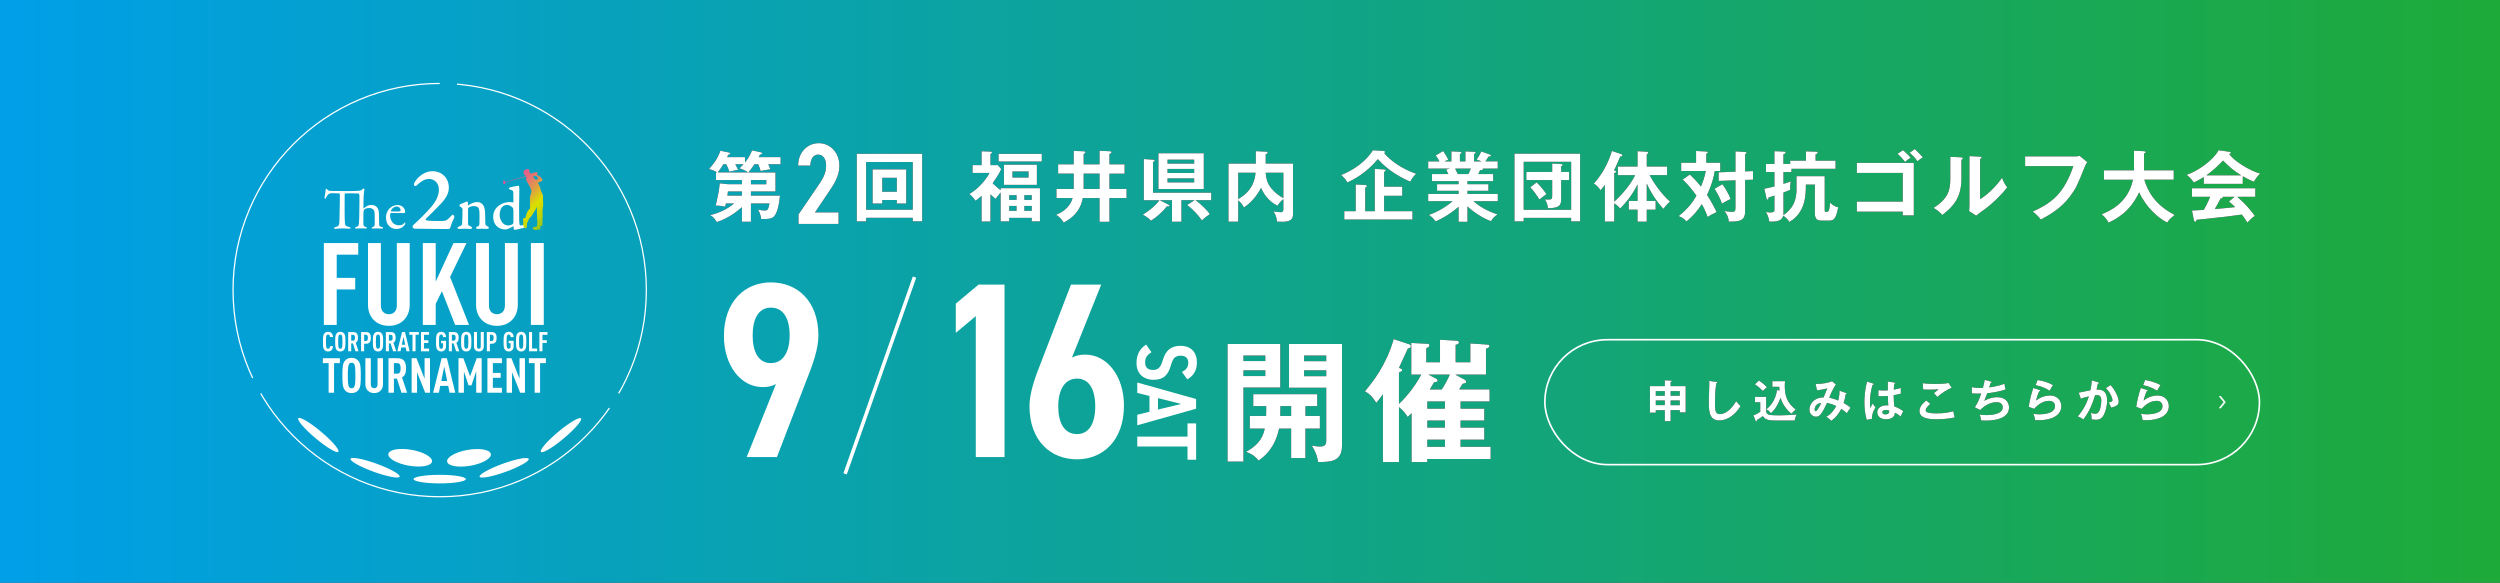 <?xml version="1.0" encoding="UTF-8"?><svg id="_レイヤー_2" xmlns="http://www.w3.org/2000/svg" xmlns:xlink="http://www.w3.org/1999/xlink" viewBox="0 0 1501.5 350"><rect x="0" y="0" width="1501.5" height="350" fill="#333333" stroke="none"/><defs><style>.cls-1,.cls-2,.cls-3,.cls-4,.cls-5{fill:none;}.cls-2{stroke-dasharray:0 0 249.56 10.4;stroke-width:.75px;}.cls-2,.cls-3,.cls-4{stroke:#fff;stroke-miterlimit:10;}.cls-6{fill:url(#_名称未設定グラデーション_144);}.cls-7{fill:#fff;}.cls-4{stroke-width:2.16px;}.cls-8{fill:url(#_新規グラデーションスウォッチ_1);}.cls-5{clip-path:url(#clippath);}</style><linearGradient id="_名称未設定グラデーション_144" x1="0" y1="175" x2="1501.5" y2="175" gradientUnits="userSpaceOnUse"><stop offset="0" stop-color="#009fe8"/><stop offset=".53" stop-color="#10a488"/><stop offset="1" stop-color="#1eaa39"/></linearGradient><clipPath id="clippath"><rect class="cls-1" x="1331.93" y="237.9" width="11.07" height="7.29"/></clipPath><linearGradient id="_新規グラデーションスウォッチ_1" x1="304.74" y1="106.13" x2="330.35" y2="131.74" gradientUnits="userSpaceOnUse"><stop offset="0" stop-color="#e75297"/><stop offset=".09" stop-color="#e65791"/><stop offset=".2" stop-color="#e56582"/><stop offset=".32" stop-color="#e37d68"/><stop offset=".45" stop-color="#df9e44"/><stop offset=".59" stop-color="#dcc917"/><stop offset=".65" stop-color="#dadf00"/><stop offset=".72" stop-color="#d4dc02"/><stop offset=".81" stop-color="#c3d608"/><stop offset=".92" stop-color="#a9cc13"/><stop offset="1" stop-color="#8dc21f"/></linearGradient></defs><g id="_レイヤー_1-2"><rect class="cls-6" width="1501.5" height="350"/></g><g id="text"><path d="m436.01,122.18c-.18.69-.23.92-.51,1.94-2.31-.51-3.64-.65-5.63-.6,1.29-5.63,1.98-8.76,2.4-13.42l5.17.55h8.16v-2.49h-15.59v-4.61h.74c-2.17-1.25-3.51-1.66-4.94-2.03,1.98-2.21,5.07-5.67,6.83-10.98l5.21,1.06c.37.09.69.28.69.65,0,.46-.37.6-1.15.69-.28.69-.42.92-.65,1.43h10.7v3.23c1.34-1.71,3-4.01,4.24-7.29l5.49,1.2c.32.09.55.32.55.6,0,.51-.51.65-1.29.83-.32.65-.6,1.11-.78,1.43h13.19v4.29h-7.38c.46,1.01.88,1.98,1.25,3-1.71.28-4.38.69-5.9,1.02-.28-1.25-.6-2.08-1.38-4.01h-2.31c-.51.74-2.26,3.37-3.69,4.89h16.33v11.44h-14.76v2.49h17.44c-.28,3.88-1.29,9.69-3.28,12.18-.69.83-1.75,2.17-7.98,1.85-.42-3-1.38-4.8-1.89-5.63,1.75.42,3.55.51,4.06.51,1.29,0,2.08,0,2.77-4.2h-11.12v10.98h-5.4v-8.76c-2.68,2.4-7.98,6.64-15.08,8.95-1.01-1.66-2.26-3.32-4.06-4.15,5.03-1.2,10.15-3.41,14.39-7.01h-4.84Zm5.63-23.52c.14.23,1.15,2.31,1.75,3.41-2.03.18-4.94.92-5.35,1.06-.55-1.8-.92-2.54-1.85-4.47h-1.75c-.65,1.11-1.85,3-3.32,4.89h18.22c-.92-.69-3.14-1.85-5.21-2.49.65-.6,1.29-1.2,2.4-2.4h-4.89Zm3.97,16.33h-8.4l-.32,2.49h8.72v-2.49Zm5.4-4.34h9.23v-2.49h-9.23v2.49Z"/><path d="m503.66,134.49h-24.08v-5.69l13.11-19.29c2.43-3.68,3.47-6.73,3.47-10.06,0-4.37-2.15-6.59-4.72-6.59-2.78,0-4.58,2.29-4.79,6.59h-7.28c0-8.12,5.69-13.46,12.42-13.46s12.35,5.55,12.35,13.6c0,6.04-3.26,11.03-5.62,14.57l-9.02,13.39h14.15v6.94Z"/><path d="m520.2,130.81v2.17h-5.63v-40.59h39.3v40.55h-5.67v-2.12h-28Zm28-4.84v-28.69h-28v28.69h28Zm-18.31-5.86v2.12h-5.81v-20.48h20.2v20.48h-5.67v-2.12h-8.72Zm8.72-4.94v-8.4h-8.72v8.4h8.72Z"/><path d="m600.98,113.05h23.62v19.93h-4.94v-2.12h-13.52v2.12h-5.17v-17.39c-2.31,2.72-2.63,3.41-2.91,3.87-.69-.51-1.61-1.15-3.18-2.72v16.33h-5.35v-15.45c-2.12,1.94-3.14,2.58-3.69,2.95-.42-.69-1.34-2.17-3.64-4.06,6-3.41,10.66-9.73,12.09-12.64h-10.19v-4.71h5.44v-8.3l5.35.18c.37,0,.88.05.88.51s-.32.65-.88.92v6.69h4.43l2.03,2.44c-.97,2.03-2.21,4.29-5.17,8.44,1.89,1.89,3.37,3.14,4.8,4.2v-1.2Zm24.72-20.62v4.57h-25.97v-4.57h25.97Zm-2.95,18.59h-19.79v-12.13h19.79v12.13Zm-12.22,9.04v-2.81h-4.38v2.81h4.38Zm0,6.55v-2.91h-4.38v2.91h4.38Zm-2.44-23.62v3.64h9.64v-3.64h-9.64Zm11.58,17.07v-2.81h-4.43v2.81h4.43Zm-4.43,3.64v2.91h4.43v-2.91h-4.43Z"/><path d="m644.89,90.63l6,.23c.32,0,1.01.05,1.01.65,0,.42-.6.78-1.06,1.02v6.18h9.55v-8.16l6.13.28c.28,0,1.01,0,1.01.69,0,.46-.65.78-1.2.97v6.23h9.09v5.58h-9.09v9.18h10.29v5.49h-10.29v14.25h-5.95v-14.25h-10.06c-.78,4.01-2.63,10.15-11.44,14.71-1.52-2.26-2.12-2.95-4.57-4.71,2.35-1.01,8.07-3.46,9.87-10.01h-9.69v-5.49h10.38v-9.18h-9.36v-5.58h9.36v-8.07Zm15.5,13.65h-9.55v9.18h9.55v-9.18Z"/><path d="m686.97,120.24v-24.72l5.86.42c.37.05.65.18.65.51,0,.42-.46.6-.97.83v18.45h34.96v4.52h-9.5c2.95,1.85,7.52,6.5,8.67,8.4-1.11.69-3,1.94-4.75,3.74-2.21-3.18-5.54-6.73-8.9-9.27l4.43-2.86h-7.84v12.92h-5.67v-12.92h-7.29l5.26,2.68c.32.18.51.32.51.6,0,.46-.51.6-1.57.42-2.21,2.86-5.72,6.23-9.59,8.63-.83-.97-1.89-2.08-4.84-3.64,5.54-3.6,7.57-5.63,10.01-8.67h-9.41Zm36.03-28.18v21.5h-27.26v-21.5h27.26Zm-5.77,6.18v-2.35h-16.01v2.35h16.01Zm-16.01,3.23v2.4h16.01v-2.4h-16.01Zm0,5.67v2.4h16.01v-2.4h-16.01Z"/><path d="m776.6,98.24v29.8c0,2.21,0,5.17-6.23,5.17-.14,0-3.04-.09-3.41-.09-.32-2.86-.69-3.74-2.08-6.18,1.2.28,3.64.51,4.2.51.74,0,1.71,0,1.71-1.94v-5.9c-.69.51-2.17,1.75-3.55,3.97-6.18-3.09-8.72-8.16-9.87-10.75-2.35,4.8-6.5,9.46-10.33,11.76-.78-1.57-1.52-2.63-3.37-4.29v12.82h-5.86v-34.87h16.42v-7.47l6.13.32c.23,0,1.02.05,1.02.6,0,.51-.51.74-1.2.92v5.07c0,.14-.05.42-.05.55h16.47Zm-32.94,21.31c9.36-5.26,10.15-12.92,10.42-15.82h-10.42v15.82Zm16.51-15.82c.18,3.14.88,5.95,2.77,8.53.6.83,3.09,4.2,7.84,6.69v-15.22h-10.61Z"/><path d="m830.71,90.58c.46.05,1.15.23,1.15.65,0,.18-.23.6-.46.83,3.6,4.2,10.06,9.13,19.14,12.32-1.98,1.85-3.04,3.78-3.51,4.71-4.43-1.75-13.15-6.27-19.51-13.52-1.89,2.31-8.03,9.46-18.31,14.02-1.2-2.21-2.4-3.37-3.78-4.47,7.43-2.91,14.85-8.07,19.14-14.85l6.13.32Zm17.62,36.26v5.03h-40.96v-5.03h6.87v-16.05l5.72.32c.42.05,1.01.23,1.01.69,0,.55-.6.74-1.01.88v14.16h5.72v-25.37l5.67.28c.46,0,.92.23.92.6s-.51.69-.97.92v8.86h10.89v5.49h-10.89v9.23h17.02Z"/><path d="m881.32,133.2h-5.3v-8.99c-5.35,4.66-11.3,7.84-13.79,8.76-1.94-2.54-3.04-3.23-4.11-3.88,5.95-2.03,11.07-5.44,14.35-8.26h-14.71v-4.34h18.27v-1.89h-12.92v-3.97h12.92v-1.85h-15.96v-4.24h9.78c-.23-.55-.83-1.85-1.29-2.72l2.31-.55h-13.1v-4.34h6.78c-.37-.78-1.25-2.12-2.26-3.55l4.47-2.68c.97,1.43,2.31,3.55,3.14,5.21-.74.28-1.25.46-2.26,1.02h4.06v-6.04l5.12.28c.46.05.97.09.97.55s-.37.6-.97.78v4.43h3.32v-6l5.17.23c.23,0,1.01,0,1.01.55,0,.46-.69.74-1.01.88v4.34h4.52c-1.34-.6-2.35-.88-2.95-1.02,1.75-2.72,2.21-3.6,2.77-4.98l5.4,1.98c.23.09.42.32.42.55,0,.6-.69.55-1.38.51-.32.46-1.66,2.54-1.94,2.95h7.38v4.34h-8.95c.09.14.14.23.14.32,0,.51-1.25.6-1.8.65-.55,1.29-.83,1.84-1.06,2.31h8.95v4.24h-15.45v1.85h12.59v3.97h-12.59v1.89h18.22v4.34h-14.67c5.81,5.03,11.72,7.01,14.44,7.93-2.54,1.98-3.18,2.86-3.83,4.11-2.21-.74-8.72-3.69-14.16-8.9v9.23Zm-7.33-31.92c.32.55.69,1.34,1.57,3.27h6.32c.28-.55.83-1.61,1.52-3.27h-9.41Z"/><path d="m915.13,130.85v2.12h-5.54v-40.68h39.44v40.68h-5.4v-2.12h-28.51Zm28.51-4.84v-28.83h-28.51v28.83h28.51Zm-11.39-27.81l5.4.32c.65.05.88.23.88.55,0,.51-.51.69-.88.78v3.41h4.75v4.89h-4.75v11.21c0,3.92-.88,5.63-7.98,5.72-.14-1.8-.69-3.78-1.89-5.3.65.05,1.38.09,2.12.09,2.35,0,2.35-.51,2.35-3.04v-8.67h-15.54v-4.89h15.54v-5.07Zm-9.36,11.35c2.35,1.98,5.26,6.04,5.9,7.01-.65.55-3.69,2.77-4.24,3.27-1.11-1.94-4.06-6.09-5.49-7.33l3.83-2.95Z"/><path d="m971.69,105.21v-5.17h11.81v-9.23l5.54.32c.32,0,.92.09.92.65,0,.28-.28.51-.92.92v7.33h12.22v5.17h-10.47c1.8,3.51,6.46,10.79,12.22,15.91-1.15.83-3.14,3.14-3.92,4.34-1.57-1.43-6.6-7.43-10.06-15.22v10.47h5.35v5.21h-5.35v7.24h-5.54v-7.24h-5.26v-5.21h5.26v-9.92c-3.69,7.56-8.3,12.32-10.38,14.44-1.71-1.94-3.14-2.81-3.6-3.09v10.98h-5.63v-22.05c-1.15,1.61-1.94,2.49-2.63,3.23-.74-1.25-2.35-3.09-4.01-4.06,6.09-6.64,9.27-14.3,10.89-19.56l5.54,1.85c.51.18.74.55.74.83,0,.69-1.06.69-1.29.65-.23.42-.42.88-2.03,4.7-.46,1.15-1.01,2.26-1.66,3.51.88.37,1.2.55,1.2.88,0,.46-.18.51-1.11.88v17.16c5.44-5.03,9.78-10.42,12.55-15.91h-10.38Z"/><path d="m1014.92,104.84c1.61,1.48,3.83,3.64,6.69,7.2,1.98-4.8,2.58-7.84,2.86-9.32h-14.76v-4.98h8.95v-7.06l6.13.32c.37,0,.92.14.92.6s-.51.65-.92.78v5.35h8.4v4.98h-3.28c-1.25,7.29-3.97,12.92-4.66,14.35,1.15,1.8,3.27,5.12,5.77,10.33-2.54,1.15-3.78,1.85-5.44,2.91-1.48-4.2-3.04-6.97-3.46-7.66-2.4,3.69-5.54,7.43-9.23,10.38-1.57-1.8-2.58-2.4-4.75-3.23,6.09-4.66,8.95-9.18,10.75-12.27-2.49-3.41-4.34-5.86-8.26-9.69l4.29-3Zm19.56,5.81c1.43,1.98,3.51,5.21,4.98,8.86-1.01.42-1.61.69-5.26,2.81-.78-2.49-2.86-6.55-4.47-8.95l4.75-2.72Zm18.36-7.89v5.17l-4.71.14v18.77c0,6.18-3.78,6.23-9.87,6.27.05-3.14-2.03-5.67-2.58-6.37,1.8.32,4.38.51,4.7.51,1.8,0,1.94-.78,1.94-2.91v-16.05l-10.1.37v-5.17l10.1-.37v-12.22l5.81.37c.55.05.88.18.88.55,0,.32-.14.42-.88.78v10.33l4.71-.18Z"/><path d="m1075.21,96.49h9.46v-5.58l5.86.18c.37,0,1.2.05,1.2.55,0,.6-.69.88-1.29,1.06v3.78h11.99v4.89h-26.48v1.98h-4.8v7.06c2.08-.65,3.09-.97,4.43-1.43-.42,1.75-.46,3.14-.37,5.03-.78.32-1.66.74-4.06,1.61v12.45c0,.69,0,.88-.05,1.11,3.18-2.03,4.94-4.66,5.54-5.67,2.35-3.78,2.35-8.95,2.35-9.09v-8.58h16.93v20.07c0,1.11,0,1.34.83,1.34,1.43,0,1.98-.23,2.44-5.54.6.6,2.31,2.35,4.84,2.77-1.29,7.29-2.91,8.03-5.54,8.03h-4.06c-1.98,0-4.43-.05-4.43-4.43v-17.21h-5.4c0,5.86,0,16.74-9.92,22.46-.83-1.66-2.91-3.32-3.69-3.78-.46,1.57-1.29,3.92-8.35,3.55-.46-3.23-1.57-4.98-2.08-5.77.65.09,1.57.28,2.54.28,2.54,0,2.63-.78,2.63-1.57v-8.58c-.74.23-2.86.92-3.46,1.11-.05.37-.14,1.34-.78,1.34-.37,0-.42-.28-.6-1.06l-1.25-5.49c1.71-.28,4.38-.97,6.09-1.38v-8.63h-5.07v-4.89h5.07v-7.66l5.67.23c.23,0,1.06.05,1.06.6,0,.6-.74.83-1.34,1.01v5.81h4.06v-1.98Z"/><path d="m1115.21,127.12v-6.04h27.58v-17.21h-27.58v-6.04h34.23v31.55h-6.64v-2.26h-27.58Zm27.72-36.95c1.38,1.11,3.41,3.09,4.61,4.57-1.25.69-2.31,1.48-3.27,2.54-.88-1.06-2.91-3.46-4.61-4.89l3.28-2.21Zm7.1-.65c1.34,1.15,3.64,3.55,4.84,5.03-.74.37-1.52.78-3.14,2.31-.69-.88-2.54-3.23-4.8-5.12l3.09-2.21Z"/><path d="m1177.81,94.5c.46.05,1.06.05,1.06.6,0,.51-.46.74-.83.88v11.3c0,11.72-5.21,16.97-11.49,21.86-.74-.88-1.66-1.98-5.21-4.29,8.76-5.58,10.01-10.79,10.01-17.16v-13.52l6.46.32Zm11.44-.42c.51.05.88.05.88.51s-.46.65-.88.88v24.17c5.49-3.46,10.1-8.44,13.19-12.87.97,2.68,1.62,3.83,3.09,5.72-3.04,4.15-8.86,9.87-13.19,12.96-3.83,2.77-4.24,3.09-5.44,4.11l-4.24-2.77c.09-1.25.18-2.4.18-3.64v-29.38l6.41.32Z"/><path d="m1245.9,93.95c.92,0,2.31-.09,3.18-.32l4.57,3.78c-.6.78-.92,1.29-1.43,2.54-4.47,11.16-5.4,13.28-8.9,17.94-5.4,7.24-12.36,11.21-17.62,13.98-1.2-1.66-2.68-3.09-4.84-4.8,11.99-5.44,18.82-11.16,24.4-27.31h-28.97v-5.81h29.61Z"/><path d="m1263.61,107.93v-5.63h18.08v-11.81l6.04.32c.69.05,1.01.23,1.01.6,0,.42-.51.6-1.01.74v10.15h17.81v5.63h-17.67c2.08,6.78,6.32,15.13,18.31,21.17-2.72,2.08-3.51,2.95-4.47,4.57-4.94-2.21-12.82-9-16.93-18.17-5.3,11.39-13.05,15.68-18.4,18.27-.46-1.06-1.2-2.49-4.11-5.12,3.87-1.52,15.82-6.32,18.77-20.71h-17.44Z"/><path d="m1347.02,110.42h-23.43v-4.06c-2.63,1.66-4.8,2.68-6,3.23-.32-.51-1.94-2.81-4.29-4.61,6.5-2.08,16.01-8.76,19.19-14.76l6.69.97c.42.05.69.32.69.6,0,.42-.51.55-1.06.69,2.67,3.92,11.81,9.83,18.73,11.85-1.94,1.25-3.69,4.61-3.83,4.84-2.91-1.15-5.4-2.58-6.69-3.32v4.57Zm-30.54,16.05c1.48-.09,6.5-.42,7.1-.42,2.26-3.92,3.55-7.06,3.83-7.84h-10.93v-5.12h38.06v5.12h-10.84c5.54,4.8,8.03,8.07,10.56,11.44-2.17,1.48-3.64,3.14-4.47,4.06-2.12-3.27-2.35-3.6-3.37-4.84-2.81.42-9.41,1.25-12.36,1.57-2.31.28-12.64,1.34-14.71,1.57-.28.69-.51,1.2-1.06,1.2-.28,0-.51-.28-.65-1.06l-1.15-5.67Zm29.61-21.17c-5.17-3.14-7.33-5.3-10.93-8.86-3.6,3.64-5.72,5.81-10.01,8.86h20.94Zm-4.06,12.92h-7.15c.09.14.14.23.14.32,0,.51-.97.65-1.34.69-.69,1.57-2.58,4.89-3.46,6.32,5.81-.51,6.46-.55,12.18-1.15-.78-.88-1.84-1.8-3.69-3.37l3.32-2.81Z"/><path class="cls-7" d="m436.01,122.18c-.18.69-.23.92-.51,1.94-2.31-.51-3.64-.65-5.63-.6,1.29-5.63,1.98-8.76,2.4-13.42l5.17.55h8.16v-2.49h-15.59v-4.61h.74c-2.17-1.25-3.51-1.66-4.94-2.03,1.98-2.21,5.07-5.67,6.83-10.98l5.21,1.06c.37.09.69.28.69.65,0,.46-.37.6-1.15.69-.28.69-.42.92-.65,1.43h10.7v3.23c1.34-1.71,3-4.01,4.24-7.29l5.49,1.2c.32.09.55.32.55.6,0,.51-.51.65-1.29.83-.32.65-.6,1.11-.78,1.43h13.19v4.29h-7.38c.46,1.01.88,1.98,1.25,3-1.71.28-4.38.69-5.9,1.02-.28-1.25-.6-2.08-1.38-4.01h-2.31c-.51.74-2.26,3.37-3.69,4.89h16.33v11.44h-14.76v2.49h17.44c-.28,3.88-1.29,9.69-3.28,12.18-.69.83-1.75,2.17-7.98,1.85-.42-3-1.38-4.8-1.89-5.63,1.75.42,3.55.51,4.06.51,1.29,0,2.08,0,2.77-4.2h-11.12v10.98h-5.4v-8.76c-2.68,2.4-7.98,6.64-15.08,8.95-1.01-1.66-2.26-3.32-4.06-4.15,5.03-1.2,10.15-3.41,14.39-7.01h-4.84Zm5.63-23.52c.14.23,1.15,2.31,1.75,3.41-2.03.18-4.94.92-5.35,1.06-.55-1.8-.92-2.54-1.85-4.47h-1.75c-.65,1.11-1.85,3-3.32,4.89h18.22c-.92-.69-3.14-1.85-5.21-2.49.65-.6,1.29-1.2,2.4-2.4h-4.89Zm3.97,16.33h-8.4l-.32,2.49h8.72v-2.49Zm5.4-4.34h9.23v-2.49h-9.23v2.49Z"/><path class="cls-7" d="m503.66,134.49h-24.08v-5.69l13.11-19.29c2.43-3.68,3.47-6.73,3.47-10.06,0-4.37-2.15-6.59-4.72-6.59-2.78,0-4.58,2.29-4.79,6.59h-7.28c0-8.12,5.69-13.46,12.42-13.46s12.35,5.55,12.35,13.6c0,6.04-3.26,11.03-5.62,14.57l-9.02,13.39h14.15v6.94Z"/><path class="cls-7" d="m520.2,130.81v2.17h-5.63v-40.59h39.3v40.55h-5.67v-2.12h-28Zm28-4.84v-28.69h-28v28.69h28Zm-18.31-5.86v2.12h-5.81v-20.48h20.2v20.48h-5.67v-2.12h-8.72Zm8.72-4.94v-8.4h-8.72v8.4h8.72Z"/><path class="cls-7" d="m600.98,113.05h23.62v19.93h-4.94v-2.12h-13.52v2.12h-5.17v-17.39c-2.31,2.72-2.63,3.41-2.91,3.87-.69-.51-1.61-1.15-3.18-2.72v16.33h-5.35v-15.45c-2.12,1.94-3.14,2.58-3.69,2.95-.42-.69-1.34-2.17-3.64-4.06,6-3.41,10.66-9.73,12.09-12.64h-10.19v-4.71h5.44v-8.3l5.35.18c.37,0,.88.05.88.51s-.32.65-.88.92v6.69h4.43l2.03,2.44c-.97,2.03-2.21,4.29-5.17,8.44,1.89,1.89,3.37,3.14,4.8,4.2v-1.2Zm24.72-20.62v4.57h-25.97v-4.57h25.97Zm-2.95,18.59h-19.79v-12.13h19.79v12.13Zm-12.22,9.04v-2.81h-4.38v2.81h4.38Zm0,6.55v-2.91h-4.38v2.91h4.38Zm-2.44-23.62v3.64h9.64v-3.64h-9.64Zm11.58,17.07v-2.81h-4.43v2.81h4.43Zm-4.43,3.64v2.91h4.43v-2.91h-4.43Z"/><path class="cls-7" d="m644.89,90.63l6,.23c.32,0,1.01.05,1.01.65,0,.42-.6.78-1.06,1.02v6.18h9.55v-8.16l6.13.28c.28,0,1.01,0,1.01.69,0,.46-.65.78-1.2.97v6.23h9.09v5.58h-9.09v9.18h10.29v5.49h-10.29v14.25h-5.95v-14.25h-10.06c-.78,4.01-2.63,10.15-11.44,14.71-1.52-2.26-2.12-2.95-4.57-4.71,2.35-1.01,8.07-3.46,9.87-10.01h-9.69v-5.49h10.38v-9.18h-9.36v-5.58h9.36v-8.07Zm15.5,13.65h-9.55v9.18h9.55v-9.18Z"/><path class="cls-7" d="m686.97,120.24v-24.72l5.86.42c.37.05.65.18.65.51,0,.42-.46.6-.97.83v18.45h34.96v4.52h-9.5c2.95,1.85,7.52,6.5,8.67,8.4-1.11.69-3,1.94-4.75,3.74-2.21-3.18-5.54-6.73-8.9-9.27l4.43-2.86h-7.84v12.92h-5.67v-12.92h-7.29l5.26,2.68c.32.18.51.32.51.6,0,.46-.51.6-1.57.42-2.21,2.86-5.72,6.23-9.59,8.63-.83-.97-1.89-2.08-4.84-3.64,5.54-3.6,7.57-5.63,10.01-8.67h-9.41Zm36.03-28.18v21.5h-27.26v-21.5h27.26Zm-5.77,6.18v-2.35h-16.01v2.35h16.01Zm-16.01,3.23v2.4h16.01v-2.4h-16.01Zm0,5.67v2.4h16.01v-2.4h-16.01Z"/><path class="cls-7" d="m776.6,98.24v29.8c0,2.21,0,5.17-6.23,5.17-.14,0-3.04-.09-3.41-.09-.32-2.86-.69-3.74-2.08-6.18,1.2.28,3.64.51,4.2.51.74,0,1.71,0,1.71-1.94v-5.9c-.69.51-2.17,1.75-3.55,3.97-6.18-3.09-8.72-8.16-9.87-10.75-2.35,4.8-6.5,9.46-10.33,11.76-.78-1.57-1.52-2.63-3.37-4.29v12.82h-5.86v-34.87h16.42v-7.47l6.13.32c.23,0,1.02.05,1.02.6,0,.51-.51.74-1.2.92v5.07c0,.14-.05.42-.05.55h16.47Zm-32.94,21.31c9.36-5.26,10.15-12.92,10.42-15.82h-10.42v15.82Zm16.51-15.82c.18,3.14.88,5.95,2.77,8.53.6.83,3.09,4.2,7.84,6.69v-15.22h-10.61Z"/><path class="cls-7" d="m830.71,90.58c.46.05,1.15.23,1.15.65,0,.18-.23.6-.46.83,3.6,4.2,10.06,9.13,19.14,12.32-1.98,1.85-3.04,3.78-3.51,4.71-4.43-1.75-13.15-6.27-19.51-13.52-1.89,2.31-8.03,9.46-18.31,14.02-1.2-2.21-2.4-3.37-3.78-4.47,7.43-2.91,14.85-8.07,19.14-14.85l6.13.32Zm17.62,36.26v5.03h-40.96v-5.03h6.87v-16.05l5.72.32c.42.05,1.01.23,1.01.69,0,.55-.6.74-1.01.88v14.16h5.72v-25.37l5.67.28c.46,0,.92.23.92.6s-.51.69-.97.92v8.86h10.89v5.49h-10.89v9.23h17.02Z"/><path class="cls-7" d="m881.32,133.2h-5.3v-8.99c-5.35,4.66-11.3,7.84-13.79,8.76-1.94-2.54-3.04-3.23-4.11-3.88,5.95-2.03,11.07-5.44,14.35-8.26h-14.71v-4.34h18.27v-1.89h-12.92v-3.97h12.92v-1.85h-15.96v-4.24h9.78c-.23-.55-.83-1.85-1.29-2.72l2.31-.55h-13.1v-4.34h6.78c-.37-.78-1.25-2.12-2.26-3.55l4.47-2.68c.97,1.43,2.31,3.55,3.14,5.21-.74.28-1.25.46-2.26,1.02h4.06v-6.04l5.12.28c.46.05.97.09.97.55s-.37.6-.97.78v4.43h3.32v-6l5.17.23c.23,0,1.01,0,1.01.55,0,.46-.69.74-1.01.88v4.34h4.52c-1.34-.6-2.35-.88-2.95-1.02,1.75-2.72,2.21-3.6,2.77-4.98l5.4,1.98c.23.09.42.32.42.55,0,.6-.69.55-1.38.51-.32.46-1.66,2.54-1.94,2.95h7.38v4.34h-8.95c.09.14.14.23.14.32,0,.51-1.25.6-1.8.65-.55,1.29-.83,1.84-1.06,2.31h8.95v4.24h-15.45v1.85h12.59v3.97h-12.59v1.89h18.22v4.34h-14.67c5.81,5.03,11.72,7.01,14.44,7.93-2.54,1.98-3.18,2.86-3.83,4.11-2.21-.74-8.72-3.69-14.16-8.9v9.23Zm-7.33-31.92c.32.55.69,1.34,1.57,3.27h6.32c.28-.55.83-1.61,1.52-3.27h-9.41Z"/><path class="cls-7" d="m915.13,130.85v2.12h-5.54v-40.68h39.44v40.68h-5.4v-2.12h-28.51Zm28.51-4.84v-28.83h-28.51v28.83h28.51Zm-11.39-27.81l5.4.32c.65.05.88.23.88.55,0,.51-.51.69-.88.78v3.41h4.75v4.89h-4.75v11.21c0,3.92-.88,5.63-7.98,5.72-.14-1.8-.69-3.78-1.89-5.3.65.05,1.38.09,2.12.09,2.35,0,2.35-.51,2.35-3.04v-8.67h-15.54v-4.89h15.54v-5.07Zm-9.36,11.35c2.35,1.98,5.26,6.04,5.9,7.01-.65.55-3.69,2.77-4.24,3.27-1.11-1.94-4.06-6.09-5.49-7.33l3.83-2.95Z"/><path class="cls-7" d="m971.69,105.21v-5.17h11.81v-9.23l5.54.32c.32,0,.92.09.92.65,0,.28-.28.51-.92.92v7.33h12.22v5.17h-10.47c1.8,3.51,6.46,10.79,12.22,15.91-1.15.83-3.14,3.14-3.92,4.34-1.57-1.43-6.6-7.43-10.06-15.22v10.47h5.35v5.21h-5.35v7.24h-5.54v-7.24h-5.26v-5.21h5.26v-9.92c-3.69,7.56-8.3,12.32-10.38,14.44-1.71-1.94-3.14-2.81-3.6-3.09v10.98h-5.63v-22.05c-1.15,1.61-1.94,2.49-2.63,3.23-.74-1.25-2.35-3.09-4.01-4.06,6.09-6.64,9.27-14.3,10.89-19.56l5.54,1.85c.51.18.74.55.74.83,0,.69-1.06.69-1.29.65-.23.42-.42.88-2.03,4.7-.46,1.15-1.01,2.26-1.66,3.51.88.37,1.2.55,1.2.88,0,.46-.18.51-1.11.88v17.16c5.44-5.03,9.78-10.42,12.55-15.91h-10.38Z"/><path class="cls-7" d="m1014.92,104.84c1.61,1.48,3.83,3.64,6.69,7.2,1.98-4.8,2.58-7.84,2.86-9.32h-14.76v-4.98h8.95v-7.06l6.13.32c.37,0,.92.14.92.6s-.51.65-.92.78v5.35h8.4v4.98h-3.28c-1.25,7.29-3.97,12.92-4.66,14.35,1.15,1.8,3.27,5.12,5.77,10.33-2.54,1.15-3.78,1.85-5.44,2.91-1.48-4.2-3.04-6.97-3.46-7.66-2.4,3.69-5.54,7.43-9.23,10.38-1.57-1.8-2.58-2.4-4.75-3.23,6.09-4.66,8.95-9.18,10.75-12.27-2.49-3.41-4.34-5.86-8.26-9.69l4.29-3Zm19.56,5.81c1.43,1.98,3.51,5.21,4.98,8.86-1.01.42-1.61.69-5.26,2.81-.78-2.49-2.86-6.55-4.47-8.95l4.75-2.72Zm18.36-7.89v5.17l-4.71.14v18.77c0,6.18-3.78,6.23-9.87,6.27.05-3.14-2.03-5.67-2.58-6.37,1.8.32,4.38.51,4.7.51,1.8,0,1.94-.78,1.94-2.91v-16.05l-10.1.37v-5.17l10.1-.37v-12.22l5.81.37c.55.05.88.18.88.55,0,.32-.14.42-.88.78v10.33l4.71-.18Z"/><path class="cls-7" d="m1075.21,96.49h9.46v-5.58l5.86.18c.37,0,1.2.05,1.2.55,0,.6-.69.88-1.29,1.06v3.78h11.99v4.89h-26.48v1.98h-4.8v7.06c2.08-.65,3.09-.97,4.43-1.43-.42,1.75-.46,3.14-.37,5.03-.78.32-1.66.74-4.06,1.61v12.45c0,.69,0,.88-.05,1.11,3.18-2.03,4.94-4.66,5.54-5.67,2.35-3.78,2.35-8.95,2.35-9.09v-8.58h16.93v20.07c0,1.11,0,1.34.83,1.34,1.43,0,1.98-.23,2.44-5.54.6.6,2.31,2.35,4.84,2.77-1.29,7.29-2.91,8.03-5.54,8.03h-4.06c-1.98,0-4.43-.05-4.43-4.43v-17.21h-5.4c0,5.86,0,16.74-9.92,22.46-.83-1.66-2.91-3.32-3.69-3.78-.46,1.57-1.29,3.92-8.35,3.55-.46-3.23-1.57-4.98-2.08-5.77.65.09,1.57.28,2.54.28,2.54,0,2.63-.78,2.63-1.57v-8.58c-.74.23-2.86.92-3.46,1.11-.05.37-.14,1.34-.78,1.34-.37,0-.42-.28-.6-1.06l-1.25-5.49c1.71-.28,4.38-.97,6.09-1.38v-8.63h-5.07v-4.89h5.07v-7.66l5.67.23c.23,0,1.06.05,1.06.6,0,.6-.74.83-1.34,1.01v5.81h4.06v-1.98Z"/><path class="cls-7" d="m1115.21,127.12v-6.04h27.58v-17.21h-27.58v-6.04h34.23v31.55h-6.64v-2.26h-27.58Zm27.72-36.95c1.38,1.11,3.41,3.09,4.61,4.57-1.25.69-2.31,1.48-3.27,2.54-.88-1.06-2.91-3.46-4.61-4.89l3.28-2.21Zm7.1-.65c1.34,1.15,3.64,3.55,4.84,5.03-.74.37-1.52.78-3.14,2.31-.69-.88-2.54-3.23-4.8-5.12l3.09-2.21Z"/><path class="cls-7" d="m1177.81,94.5c.46.05,1.06.05,1.06.6,0,.51-.46.74-.83.88v11.3c0,11.72-5.21,16.97-11.49,21.86-.74-.88-1.66-1.98-5.21-4.29,8.76-5.58,10.01-10.79,10.01-17.16v-13.52l6.46.32Zm11.44-.42c.51.05.88.05.88.51s-.46.65-.88.88v24.17c5.49-3.46,10.1-8.44,13.19-12.87.97,2.68,1.62,3.83,3.09,5.72-3.04,4.15-8.86,9.87-13.19,12.96-3.83,2.77-4.24,3.09-5.44,4.11l-4.24-2.77c.09-1.25.18-2.4.18-3.64v-29.38l6.41.32Z"/><path class="cls-7" d="m1245.9,93.95c.92,0,2.31-.09,3.18-.32l4.57,3.78c-.6.78-.92,1.29-1.43,2.54-4.47,11.16-5.4,13.28-8.9,17.94-5.4,7.24-12.36,11.21-17.62,13.98-1.2-1.66-2.68-3.09-4.84-4.8,11.99-5.44,18.82-11.16,24.4-27.31h-28.97v-5.81h29.61Z"/><path class="cls-7" d="m1263.61,107.93v-5.63h18.08v-11.81l6.04.32c.69.05,1.01.23,1.01.6,0,.42-.51.6-1.01.74v10.15h17.81v5.63h-17.67c2.08,6.78,6.32,15.13,18.31,21.17-2.72,2.08-3.51,2.95-4.47,4.57-4.94-2.21-12.82-9-16.93-18.17-5.3,11.39-13.05,15.68-18.4,18.27-.46-1.06-1.2-2.49-4.11-5.12,3.87-1.52,15.82-6.32,18.77-20.71h-17.44Z"/><path class="cls-7" d="m1347.02,110.42h-23.43v-4.06c-2.63,1.66-4.8,2.68-6,3.23-.32-.51-1.94-2.81-4.29-4.61,6.5-2.08,16.01-8.76,19.19-14.76l6.69.97c.42.05.69.32.69.6,0,.42-.51.55-1.06.69,2.67,3.92,11.81,9.83,18.73,11.85-1.94,1.25-3.69,4.61-3.83,4.84-2.91-1.15-5.4-2.58-6.69-3.32v4.57Zm-30.54,16.05c1.48-.09,6.5-.42,7.1-.42,2.26-3.92,3.55-7.06,3.83-7.84h-10.93v-5.12h38.06v5.12h-10.84c5.54,4.8,8.03,8.07,10.56,11.44-2.17,1.48-3.64,3.14-4.47,4.06-2.12-3.27-2.35-3.6-3.37-4.84-2.81.42-9.41,1.25-12.36,1.57-2.31.28-12.64,1.34-14.71,1.57-.28.69-.51,1.2-1.06,1.2-.28,0-.51-.28-.65-1.06l-1.15-5.67Zm29.61-21.17c-5.17-3.14-7.33-5.3-10.93-8.86-3.6,3.64-5.72,5.81-10.01,8.86h20.94Zm-4.06,12.92h-7.15c.09.14.14.23.14.32,0,.51-.97.65-1.34.69-.69,1.57-2.58,4.89-3.46,6.32,5.81-.51,6.46-.55,12.18-1.15-.78-.88-1.84-1.8-3.69-3.37l3.32-2.81Z"/><path d="m1003.37,252.97h-3.5v-6.62h-5.41v1.51h-3.52v-15.95h8.93v-3.5l3.58.16c.38.03.65.08.65.32s-.38.43-.73.56v2.45h9.04v15.79h-3.55v-1.35h-5.49v6.62Zm-3.5-18.05h-5.41v2.74h5.41v-2.74Zm0,5.6h-5.41v2.82h5.41v-2.82Zm3.5-2.85h5.49v-2.74h-5.49v2.74Zm0,5.68h5.49v-2.82h-5.49v2.82Z"/><path d="m1030.76,229.37c.43.05.62.08.62.38,0,.27-.38.4-.59.46-.75,4.17-.78,10.63-.78,12.08,0,4.63.43,6.43,2.93,6.43,4.57,0,8.63-5.46,9.74-7.83,1.4,1.83,2.15,2.53,2.72,3.01-4.38,7.05-9.63,8.61-12.8,8.61-6.11,0-6.29-5.81-6.29-11.19,0-1.69.3-9.17.3-10.71,0-1.1-.03-1.29-.05-1.83l4.22.59Z"/><path d="m1060.76,238.36v8.58c0,.16,0,1.56,1.56,2.1,1.16.4,5.11.43,6.59.43,2.53,0,7.48-.27,10.22-.51-.4.73-1.1,2.21-1.24,3.6h-12.24c-4.73,0-6.08-1.32-6.83-2.66-1.34.97-2.37,1.64-3.58,2.34-.08.57-.13.92-.43.92-.27,0-.38-.32-.46-.54l-1.26-3.17c2.07-.67,3.66-1.83,4.12-2.15v-5.7h-3.15v-3.23h6.7Zm-4.33-9.82c1.53,1,3.69,2.77,4.79,3.93-.4.38-2.12,1.96-2.45,2.31-1.34-1.4-2.85-2.69-4.76-3.95l2.42-2.29Zm12.29,6c-.08-1.21-.08-1.75-.08-2.23h-4.17v-3.36h7.69c-.22,1.08-.22,1.96-.22,2.8,0,6.03,1.37,10.17,6.59,14.26-1.34,1.08-1.69,1.37-2.5,2.48-2.66-1.83-5.73-5.97-6.62-9.66-2.18,6.35-5.22,8.85-5.86,9.36-.81-1.43-2.04-2.07-2.77-2.31,1.61-1.13,5.65-5,6.48-11.62l1.45.3Z"/><path d="m1108.7,236.02c.19.08.38.13.38.38,0,.32-.38.35-.59.35-.16,1.45-.4,2.72-1.21,5.27,1.13.65,2.91,1.67,4.14,2.88-1.16,1.59-1.26,1.75-2.21,3.28-.7-.67-1.51-1.45-3.34-2.61-.75,1.53-2.83,5.03-6.08,7.18-.94-1.1-1.61-1.61-2.96-2.45,2.53-1.16,4.92-4.25,6-6.46-1.88-.86-3.09-1.32-5.49-1.88-2.88,5.92-4.04,8.31-6.62,8.31-1.99,0-3.98-1.67-3.98-4.28,0-3.31,2.91-7.42,8.53-7.29.35-.86,1.86-4.68,2.18-5.43-2.77.73-5.14,1.02-6.19,1.16l-.78-3.82c4.22,0,8.02-.75,9.85-1.64l2.34,1.96c-1.7,2.23-3.66,6.86-4.01,7.94,2.34.43,4.47,1.29,5.38,1.67.78-2.85.78-5,.78-5.89l3.87,1.37Zm-18.83,9.98c0,.94.62.97.67.97.86,0,2.8-3.79,3.23-4.9-1.64-.03-3.9,1.32-3.9,3.93Z"/><path d="m1125.06,230.37c.22.08.32.19.32.38,0,.3-.4.38-.75.43-1,3.47-1.53,7.08-1.53,10.68,0,1.59.08,2.37.19,3.17.24-.43,1.24-2.34,1.45-2.72.21.4.67,1.21,1.72,2.29-1.37,2.21-2.26,4.65-2.23,6.99l-3.07.59c-.38-1.32-1.4-4.98-1.4-10.63,0-2.82.3-7.53,1.56-12.37l3.74,1.18Zm12.89-.59c.3.05.38.19.38.35,0,.27-.38.35-.65.38-.08.62-.19,1.35-.27,3.52,2.39-.43,3.42-.78,4.22-1.05v3.47c-2.18.54-3.52.75-4.3.89,0,2.91.24,5.73.4,6.75,2.31.81,4.28,1.94,5.35,2.91-.4.7-1.4,2.77-1.59,3.2-1.61-1.51-2.64-1.96-3.42-2.31,0,3.69-4.14,3.93-5.33,3.93-3.9,0-5.27-2.39-5.27-4.22,0-2.69,2.64-4.17,5.54-4.17.48,0,.81.05,1.13.08-.08-1.05-.27-3.34-.3-5.7-1.64.13-3.01.19-3.82.19s-1.29-.03-1.86-.05v-3.6c.83.08,1.78.19,3.34.19,1.1,0,1.83-.05,2.31-.08,0-.24.03-4.71.03-5.33l4.09.67Zm-5.27,16.46c-1.67,0-2.18.75-2.18,1.35,0,.75.78,1.29,1.88,1.29.19,0,2.26-.03,2.26-1.7,0-.19-.03-.38-.05-.59-.38-.16-.89-.35-1.91-.35Z"/><path d="m1159.38,242.53c-.4.35-2.8,2.42-2.8,3.77,0,.78.48,1.1.67,1.21,1.32.67,4.2.78,5.73.78,5.65,0,8.85-.94,10.25-1.34.11.86.32,2.37.75,3.79-3.69.91-9.2,1.08-11.06,1.08-6.05,0-10.09-1.13-10.09-5.11,0-1.21.4-3.09,4.04-6.19l2.5,2.02Zm12.8-9.66c-2.77,1.13-6.16,3.34-8.61,5.54-.32-.38-1.78-2.02-2.07-2.34.22-.13,2.29-1.72,2.85-2.26-1.43.11-3.42.21-5.81.21-1.99,0-2.82-.08-3.5-.13l-.21-3.77c2.42.48,7.13.48,7.67.48,2.64,0,5.25-.11,7.83-.59l1.86,2.85Z"/><path d="m1195.7,229.13c.35.08.54.19.54.4,0,.27-.32.35-.62.38-.13.43-.75,2.37-.89,2.74.73-.08,5.57-.75,9.2-2.18.03.62.05,1.64.7,3.39-4.55,1.64-9.04,2.1-11.08,2.31-.13.38-.62,1.69-1.78,4.52,3.17-1.67,5.46-2.13,7.53-2.13,6.89,0,7.32,4.95,7.32,6.19,0,7.45-10.65,7.86-13.93,7.86-1.32,0-2.15-.05-2.83-.13-.11-1.05-.43-2.26-.86-3.42.86.08,2.29.24,4.06.24,3.47,0,9.77-.62,9.77-4.65,0-2.21-1.61-3.09-3.74-3.09-3.12,0-6.94,1.7-9.77,4.71l-3.23-1.64c1.67-2.5,2.8-5.22,3.82-8.23-1.64.08-3.93,0-5.59-.13l-.03-3.74c1.78.4,4.2.51,6.64.51.78-2.91.94-4.04,1.05-4.87l3.71.97Z"/><path d="m1224.87,234.19c.19.05.46.16.46.4,0,.35-.38.38-.57.38-.7,1.4-1.51,3.79-1.86,5.62,2.82-2.39,6.24-3.07,8.31-3.07,4.49,0,6.81,3.15,6.81,6.43,0,5.25-5.19,8.45-13.75,8.45-.83,0-1.51-.03-2.02-.05-.13-1.24-.4-2.64-1.05-3.82.83.13,1.91.32,3.71.32,1.69,0,9.33-.24,9.33-4.87,0-1.43-.81-3.23-3.55-3.23-4.65,0-7.96,3.69-8.96,4.79l-3.28-1.18c.75-4.73,1.43-7.32,2.72-11.33l3.69,1.16Zm-1.08-5.95c1.91.3,5.84,1.1,9.25,3.09-.83,1.18-1.32,1.99-2.04,3.34-2.53-1.75-6.08-2.88-8.42-3.36l1.21-3.07Z"/><path d="m1260.17,229.64c.27.08.54.16.54.4,0,.19-.16.4-.73.46-.46,2.13-.67,2.96-.81,3.5,1.94-.08,6.35-.27,6.35,6.56,0,4.04-1.35,7.96-2.64,9.68-.86,1.13-2.02,1.88-4.01,1.88-.32,0-1.59-.05-2.74-.32.03-.24.05-.48.05-.83,0-.94-.16-2.04-.35-3.09.48.24,1.21.59,2.5.59.94,0,1.45-.24,1.94-.81.81-.91,1.78-3.82,1.78-7.1,0-2.99-1.53-3.25-2.61-3.25-.32,0-.83.05-1.16.08-1.29,4.44-3.12,9.44-7,14.5-1.02-.73-2.39-1.43-3.39-1.8,1.13-1.29,4.65-5.35,6.67-12.05-1.61.4-3.66.94-4.82,1.48l-1.26-3.69c1.1-.22,6-1.26,7-1.43.59-2.64.75-4.6.86-5.97l3.82,1.21Zm7.45,1.64c2.99,3.28,4.87,7.72,4.87,9.85,0,1.32-.4,2.1-1.91,2.83-.24.11-1.26.62-2.69.83-.48-1.37-.83-2.1-1.37-3.07,1-.19,2.23-.46,2.23-1.48,0-.3-.35-3.2-3.93-7.18l2.8-1.78Z"/><path d="m1289.44,234.19c.19.05.46.16.46.4,0,.35-.38.38-.57.38-.7,1.4-1.51,3.79-1.86,5.62,2.82-2.39,6.24-3.07,8.31-3.07,4.49,0,6.81,3.15,6.81,6.43,0,5.25-5.19,8.45-13.75,8.45-.83,0-1.51-.03-2.02-.05-.13-1.24-.4-2.64-1.05-3.82.83.13,1.91.32,3.71.32,1.69,0,9.33-.24,9.33-4.87,0-1.43-.81-3.23-3.55-3.23-4.65,0-7.96,3.69-8.96,4.79l-3.28-1.18c.75-4.73,1.43-7.32,2.72-11.33l3.69,1.16Zm-1.08-5.95c1.91.3,5.84,1.1,9.25,3.09-.83,1.18-1.32,1.99-2.04,3.34-2.53-1.75-6.08-2.88-8.42-3.36l1.21-3.07Z"/><path class="cls-7" d="m1003.37,252.97h-3.5v-6.62h-5.41v1.51h-3.52v-15.95h8.93v-3.5l3.58.16c.38.03.65.08.65.32s-.38.43-.73.56v2.45h9.04v15.79h-3.55v-1.35h-5.49v6.62Zm-3.5-18.05h-5.41v2.74h5.41v-2.74Zm0,5.6h-5.41v2.82h5.41v-2.82Zm3.5-2.85h5.49v-2.74h-5.49v2.74Zm0,5.68h5.49v-2.82h-5.49v2.82Z"/><path class="cls-7" d="m1030.76,229.37c.43.05.62.08.62.38,0,.27-.38.4-.59.46-.75,4.17-.78,10.63-.78,12.08,0,4.63.43,6.43,2.93,6.43,4.57,0,8.63-5.46,9.74-7.83,1.4,1.83,2.15,2.53,2.72,3.01-4.38,7.05-9.63,8.61-12.8,8.61-6.11,0-6.29-5.81-6.29-11.19,0-1.69.3-9.17.3-10.71,0-1.1-.03-1.29-.05-1.83l4.22.59Z"/><path class="cls-7" d="m1060.76,238.36v8.58c0,.16,0,1.56,1.56,2.1,1.16.4,5.11.43,6.59.43,2.53,0,7.48-.27,10.22-.51-.4.73-1.1,2.21-1.24,3.6h-12.24c-4.73,0-6.08-1.32-6.83-2.66-1.34.97-2.37,1.64-3.58,2.34-.08.57-.13.92-.43.92-.27,0-.38-.32-.46-.54l-1.26-3.17c2.07-.67,3.66-1.83,4.12-2.15v-5.7h-3.15v-3.23h6.7Zm-4.33-9.82c1.53,1,3.69,2.77,4.79,3.93-.4.38-2.12,1.96-2.45,2.31-1.34-1.4-2.85-2.69-4.76-3.95l2.42-2.29Zm12.29,6c-.08-1.21-.08-1.75-.08-2.23h-4.17v-3.36h7.69c-.22,1.08-.22,1.96-.22,2.8,0,6.03,1.37,10.17,6.59,14.26-1.34,1.08-1.69,1.37-2.5,2.48-2.66-1.83-5.73-5.97-6.62-9.66-2.18,6.35-5.22,8.85-5.86,9.36-.81-1.43-2.04-2.07-2.77-2.31,1.61-1.13,5.65-5,6.48-11.62l1.45.3Z"/><path class="cls-7" d="m1108.7,236.02c.19.08.38.13.38.38,0,.32-.38.35-.59.35-.16,1.45-.4,2.72-1.21,5.27,1.13.65,2.91,1.67,4.14,2.88-1.16,1.59-1.26,1.75-2.21,3.28-.7-.67-1.51-1.45-3.34-2.61-.75,1.53-2.83,5.03-6.08,7.18-.94-1.1-1.61-1.61-2.96-2.45,2.53-1.16,4.92-4.25,6-6.46-1.88-.86-3.09-1.32-5.49-1.88-2.88,5.92-4.04,8.31-6.62,8.31-1.99,0-3.98-1.67-3.98-4.28,0-3.31,2.91-7.42,8.53-7.29.35-.86,1.86-4.68,2.18-5.43-2.77.73-5.14,1.02-6.19,1.16l-.78-3.82c4.22,0,8.02-.75,9.85-1.64l2.34,1.96c-1.7,2.23-3.66,6.86-4.01,7.94,2.34.43,4.47,1.29,5.38,1.67.78-2.85.78-5,.78-5.89l3.87,1.37Zm-18.83,9.98c0,.94.62.97.67.97.86,0,2.8-3.79,3.23-4.9-1.64-.03-3.9,1.32-3.9,3.93Z"/><path class="cls-7" d="m1125.06,230.37c.22.08.32.19.32.38,0,.3-.4.38-.75.43-1,3.47-1.53,7.08-1.53,10.68,0,1.59.08,2.37.19,3.17.24-.43,1.24-2.34,1.45-2.72.21.4.67,1.21,1.72,2.29-1.37,2.21-2.26,4.65-2.23,6.99l-3.07.59c-.38-1.32-1.4-4.98-1.4-10.63,0-2.82.3-7.53,1.56-12.37l3.74,1.18Zm12.89-.59c.3.05.38.19.38.35,0,.27-.38.35-.65.38-.08.62-.19,1.35-.27,3.52,2.39-.43,3.42-.78,4.22-1.05v3.47c-2.18.54-3.52.75-4.3.89,0,2.91.24,5.73.4,6.75,2.31.81,4.28,1.94,5.35,2.91-.4.7-1.4,2.77-1.59,3.2-1.61-1.51-2.64-1.96-3.42-2.31,0,3.69-4.14,3.93-5.33,3.93-3.9,0-5.27-2.39-5.27-4.22,0-2.69,2.64-4.17,5.54-4.17.48,0,.81.05,1.13.08-.08-1.05-.27-3.34-.3-5.7-1.64.13-3.01.19-3.82.19s-1.29-.03-1.86-.05v-3.6c.83.08,1.78.19,3.34.19,1.1,0,1.83-.05,2.31-.08,0-.24.03-4.71.03-5.33l4.09.67Zm-5.27,16.46c-1.67,0-2.18.75-2.18,1.35,0,.75.78,1.29,1.88,1.29.19,0,2.26-.03,2.26-1.7,0-.19-.03-.38-.05-.59-.38-.16-.89-.35-1.91-.35Z"/><path class="cls-7" d="m1159.38,242.53c-.4.35-2.8,2.42-2.8,3.77,0,.78.48,1.1.67,1.21,1.32.67,4.2.78,5.73.78,5.65,0,8.85-.94,10.25-1.34.11.86.32,2.37.75,3.79-3.69.91-9.2,1.08-11.06,1.08-6.05,0-10.09-1.13-10.09-5.11,0-1.21.4-3.09,4.04-6.19l2.5,2.02Zm12.8-9.66c-2.77,1.13-6.16,3.34-8.61,5.54-.32-.38-1.78-2.02-2.07-2.34.22-.13,2.29-1.72,2.85-2.26-1.43.11-3.42.21-5.81.21-1.99,0-2.82-.08-3.5-.13l-.21-3.77c2.42.48,7.13.48,7.67.48,2.64,0,5.25-.11,7.83-.59l1.86,2.85Z"/><path class="cls-7" d="m1195.7,229.13c.35.08.54.19.54.4,0,.27-.32.35-.62.38-.13.43-.75,2.37-.89,2.74.73-.08,5.57-.75,9.2-2.18.03.62.05,1.64.7,3.39-4.55,1.64-9.04,2.1-11.08,2.31-.13.38-.62,1.69-1.78,4.52,3.17-1.67,5.46-2.13,7.53-2.13,6.89,0,7.32,4.95,7.32,6.19,0,7.45-10.65,7.86-13.93,7.86-1.32,0-2.15-.05-2.83-.13-.11-1.05-.43-2.26-.86-3.42.86.08,2.29.24,4.06.24,3.47,0,9.77-.62,9.77-4.65,0-2.21-1.61-3.09-3.74-3.09-3.12,0-6.94,1.7-9.77,4.71l-3.23-1.64c1.67-2.5,2.8-5.22,3.82-8.23-1.64.08-3.93,0-5.59-.13l-.03-3.74c1.78.4,4.2.51,6.64.51.78-2.91.94-4.04,1.05-4.87l3.71.97Z"/><path class="cls-7" d="m1224.87,234.19c.19.05.46.16.46.4,0,.35-.38.38-.57.38-.7,1.4-1.51,3.79-1.86,5.62,2.82-2.39,6.24-3.07,8.31-3.07,4.49,0,6.81,3.15,6.81,6.43,0,5.25-5.19,8.45-13.75,8.45-.83,0-1.51-.03-2.02-.05-.13-1.24-.4-2.64-1.05-3.82.83.13,1.91.32,3.71.32,1.69,0,9.33-.24,9.33-4.87,0-1.43-.81-3.23-3.55-3.23-4.65,0-7.96,3.69-8.96,4.79l-3.28-1.18c.75-4.73,1.43-7.32,2.72-11.33l3.69,1.16Zm-1.08-5.95c1.91.3,5.84,1.1,9.25,3.09-.83,1.18-1.32,1.99-2.04,3.34-2.53-1.75-6.08-2.88-8.42-3.36l1.21-3.07Z"/><path class="cls-7" d="m1260.17,229.64c.27.08.54.16.54.4,0,.19-.16.4-.73.46-.46,2.13-.67,2.96-.81,3.5,1.94-.08,6.35-.27,6.35,6.56,0,4.04-1.35,7.96-2.64,9.68-.86,1.13-2.02,1.88-4.01,1.88-.32,0-1.59-.05-2.74-.32.03-.24.05-.48.05-.83,0-.94-.16-2.04-.35-3.09.48.24,1.21.59,2.5.59.94,0,1.45-.24,1.94-.81.81-.91,1.78-3.82,1.78-7.1,0-2.99-1.53-3.25-2.61-3.25-.32,0-.83.05-1.16.08-1.29,4.44-3.12,9.44-7,14.5-1.02-.73-2.39-1.43-3.39-1.8,1.13-1.29,4.65-5.35,6.67-12.05-1.61.4-3.66.94-4.82,1.48l-1.26-3.69c1.1-.22,6-1.26,7-1.43.59-2.64.75-4.6.86-5.97l3.82,1.21Zm7.45,1.64c2.99,3.28,4.87,7.72,4.87,9.85,0,1.32-.4,2.1-1.91,2.83-.24.11-1.26.62-2.69.83-.48-1.37-.83-2.1-1.37-3.07,1-.19,2.23-.46,2.23-1.48,0-.3-.35-3.2-3.93-7.18l2.8-1.78Z"/><path class="cls-7" d="m1289.44,234.19c.19.05.46.16.46.4,0,.35-.38.38-.57.38-.7,1.4-1.51,3.79-1.86,5.62,2.82-2.39,6.24-3.07,8.31-3.07,4.49,0,6.81,3.15,6.81,6.43,0,5.25-5.19,8.45-13.75,8.45-.83,0-1.51-.03-2.02-.05-.13-1.24-.4-2.64-1.05-3.82.83.13,1.91.32,3.71.32,1.69,0,9.33-.24,9.33-4.87,0-1.43-.81-3.23-3.55-3.23-4.65,0-7.96,3.69-8.96,4.79l-3.28-1.18c.75-4.73,1.43-7.32,2.72-11.33l3.69,1.16Zm-1.08-5.95c1.91.3,5.84,1.1,9.25,3.09-.83,1.18-1.32,1.99-2.04,3.34-2.53-1.75-6.08-2.88-8.42-3.36l1.21-3.07Z"/><rect class="cls-3" x="927.85" y="204.04" width="429.18" height="75" rx="37.5" ry="37.5"/><path d="m768.94,206.6v26.17h-22.12v44.47h-9.55v-70.65h31.67Zm-8.99,10.26v-3.34h-13.13v3.34h13.13Zm-13.13,5.57v3.42h13.13v-3.42h-13.13Zm37.23,27.37h8.67v7.64h-8.67v17.66h-8.59v-17.66h-7.24c-2.47,11.85-9.15,17.11-12.33,19.17-2.71-3.18-3.74-3.66-7.48-5.25,5.33-3.02,9.71-6.6,11.22-13.92h-8.99v-7.64h9.79c.08-3.74.08-4.85.08-5.89h-7.8v-7.16h38.43v7.16h-7.08v5.89Zm-8.59-5.89h-6.44c0,1.75,0,3.66-.08,5.89h6.52v-5.89Zm30.55-37.31v61.02c0,9.23-6.05,9.95-14.4,9.87-.56-4.3-2.31-7.48-3.74-9.87.96.16,3.02.56,4.85.56s3.82-.32,3.82-3.18v-32.14h-22.36v-26.25h31.82Zm-9.47,10.34v-3.42h-13.29v3.42h13.29Zm-13.29,5.49v3.5h13.29v-3.5h-13.29Z"/><path d="m894.64,233.89v7.24h-17.42v4.3h14.24v7.16h-14.24v4.22h14.24v7.24h-14.24v4.3h18.06v7.32h-38.03v1.83h-9.47v-29.36c-.96.96-1.35,1.43-2.31,2.31-.88-1.35-2.31-3.66-5.25-5.97v33.02h-9.63v-40.65c-1.83,2.47-3.02,3.98-3.98,5.09-2.62-3.98-3.82-5.17-6.84-6.92,4.69-5.65,12.89-15.83,17.26-31.35l9.31,3.1c.8.24,1.03.8,1.03,1.19,0,.8-.64,1.04-1.83,1.43-1.75,3.9-4.46,9.79-5.33,11.54,1.59.56,1.91.72,1.91,1.27,0,.72-.4.88-1.91,1.59v18.78c2.31-1.99,8.99-9.15,13.37-17.58h-5.97v-19.01l9.47.48c.72,0,1.43.16,1.43.95,0,.72-.48,1.03-1.91,1.83v8.35h8.27v-13.53l9.94.56c.4,0,1.43.24,1.43.95,0,1.11-1.27,1.35-1.99,1.51v10.5h8.83v-11.3l9.79.64c.79.08,1.67.08,1.67.88s-.48,1.03-2.07,1.67v15.51h-18.46l5.65,3.02c.56.32.95.72.95,1.27,0,.72-.24.8-2.23,1.27-.32.56-1.75,2.86-1.99,3.34h18.22Zm-37.39,7.24v4.3h10.58v-4.3h-10.58Zm0,11.46v4.22h10.58v-4.22h-10.58Zm0,11.46v4.3h10.58v-4.3h-10.58Zm8.67-30.15c1.59-2.39,3.58-5.97,4.85-8.91h-12.89l4.46,2.31c.79.4,1.11.88,1.11,1.19,0,.8-.48.88-2.15,1.11-.8,1.43-1.51,2.62-2.55,4.3h7.16Z"/><path class="cls-7" d="m768.94,206.6v26.17h-22.12v44.47h-9.55v-70.65h31.67Zm-8.99,10.26v-3.34h-13.13v3.34h13.13Zm-13.13,5.57v3.42h13.13v-3.42h-13.13Zm37.23,27.37h8.67v7.64h-8.67v17.66h-8.59v-17.66h-7.24c-2.47,11.85-9.15,17.11-12.33,19.17-2.71-3.18-3.74-3.66-7.48-5.25,5.33-3.02,9.71-6.6,11.22-13.92h-8.99v-7.64h9.79c.08-3.74.08-4.85.08-5.89h-7.8v-7.16h38.43v7.16h-7.08v5.89Zm-8.59-5.89h-6.44c0,1.75,0,3.66-.08,5.89h6.52v-5.89Zm30.55-37.31v61.02c0,9.23-6.05,9.95-14.4,9.87-.56-4.3-2.31-7.48-3.74-9.87.96.16,3.02.56,4.85.56s3.82-.32,3.82-3.18v-32.14h-22.36v-26.25h31.82Zm-9.47,10.34v-3.42h-13.29v3.42h13.29Zm-13.29,5.49v3.5h13.29v-3.5h-13.29Z"/><path class="cls-7" d="m894.64,233.89v7.24h-17.42v4.3h14.24v7.16h-14.24v4.22h14.24v7.24h-14.24v4.3h18.06v7.32h-38.03v1.83h-9.47v-29.36c-.96.96-1.35,1.43-2.31,2.31-.88-1.35-2.31-3.66-5.25-5.97v33.02h-9.63v-40.65c-1.83,2.47-3.02,3.98-3.98,5.09-2.62-3.98-3.82-5.17-6.84-6.92,4.69-5.65,12.89-15.83,17.26-31.35l9.31,3.1c.8.24,1.03.8,1.03,1.19,0,.8-.64,1.04-1.83,1.43-1.75,3.9-4.46,9.79-5.33,11.54,1.59.56,1.91.72,1.91,1.27,0,.72-.4.88-1.91,1.59v18.78c2.31-1.99,8.99-9.15,13.37-17.58h-5.97v-19.01l9.47.48c.72,0,1.43.16,1.43.95,0,.72-.48,1.03-1.91,1.83v8.35h8.27v-13.53l9.94.56c.4,0,1.43.24,1.43.95,0,1.11-1.27,1.35-1.99,1.51v10.5h8.83v-11.3l9.79.64c.79.08,1.67.08,1.67.88s-.48,1.03-2.07,1.67v15.51h-18.46l5.65,3.02c.56.32.95.72.95,1.27,0,.72-.24.8-2.23,1.27-.32.56-1.75,2.86-1.99,3.34h18.22Zm-37.39,7.24v4.3h10.58v-4.3h-10.58Zm0,11.46v4.22h10.58v-4.22h-10.58Zm0,11.46v4.3h10.58v-4.3h-10.58Zm8.67-30.15c1.59-2.39,3.58-5.97,4.85-8.91h-12.89l4.46,2.31c.79.4,1.11.88,1.11,1.19,0,.8-.48.88-2.15,1.11-.8,1.43-1.51,2.62-2.55,4.3h7.16Z"/><path class="cls-7" d="m466,230.69c-2.55,1.35-5.1,1.8-7.95,1.8-13.21,0-23.26-13.06-23.26-30.62,0-20.86,12.61-32.27,28.22-32.27s28.52,10.96,28.52,31.97c0,7.65-3.15,16.96-7.35,27.32l-17.56,45.63h-18.16l17.56-43.83Zm-3-45.93c-7.35,0-10.96,6.6-10.96,16.66s3.6,16.66,10.96,16.66,11.26-6.75,11.26-16.66-3.6-16.66-11.26-16.66Z"/><path class="cls-7" d="m603.32,274.51h-17.26v-84.65l-12.01,10.06v-17.56l13.66-11.41h15.61v103.56Z"/><path class="cls-7" d="m643.84,214.78c2.55-1.35,5.1-1.8,7.95-1.8,13.21,0,23.26,13.06,23.26,30.62,0,20.86-12.61,32.27-28.22,32.27s-28.52-10.96-28.52-31.97c0-7.65,3.15-16.96,7.35-27.32l17.56-45.63h18.16l-17.56,43.82Zm3,45.93c7.35,0,10.96-6.6,10.96-16.66s-3.6-16.66-10.96-16.66-11.26,6.75-11.26,16.66,3.6,16.66,11.26,16.66Z"/><path class="cls-7" d="m709.88,223.4c2.41-1.28,3.79-2.77,3.79-5.58s-1.64-4.2-4.61-4.2c-3.38,0-4.71,1.84-5.79,5.69-1.69,6.04-4.46,8.81-10.55,8.81-5.28,0-10.14-3.18-10.14-10.04,0-5.02,1.84-8.61,5.79-11.12l3.18,4.56c-2.51,1.69-3.79,3.18-3.79,6.2,0,3.43,2.15,4.46,4.71,4.46,2.82,0,4.56-1.13,5.89-5.84,1.59-5.58,4.71-8.66,10.71-8.66,5.33,0,9.78,3.07,9.78,9.99,0,4.61-1.84,7.99-5.79,10.14l-3.18-4.41Z"/><path class="cls-7" d="m683.04,229.75l35.34,9.89v5.84l-35.34,9.94v-6.3l7.33-1.84v-9.48l-7.33-1.79v-6.25Zm12.45,9.37v6.86l13.93-3.38-13.93-3.48Z"/><path class="cls-7" d="m718.39,276.11h-5.17v-7.94h-30.17v-5.94h30.17v-7.94h5.17v21.82Z"/><line class="cls-4" x1="549.27" y1="166.42" x2="507.57" y2="284.59"/><g class="cls-5"><polyline class="cls-3" points="1332.51 237.04 1336.15 241.54 1336.15 241.54 1332.51 246.04"/></g><path class="cls-7" d="m249.49,137.38c-.98,0-1.66-.57-1.72-.92-.06-.23.11-1.09.75-1.6,2.69-2.35,6.82-6.42,9.86-9.86,2.81-3.15,5.22-6.99,5.22-11.12s-2.87-6.42-5.96-6.42c-2.69,0-5.27,1.89-6.71,3.27-.57.63-1.2,1.03-1.43,1.03-.29,0-.92-.4-.92-.98,0-.34.23-1.03.75-1.83,2.01-3.04,5.9-6.13,10.32-6.13,5.73,0,9.92,4.07,9.92,9.86,0,2.75-1.03,5.56-4.41,9.29-2.64,2.87-8.66,8.77-9.51,9.57-.11.11.06.52.23.69,1.09.52,6.36.52,8.83.52.92,0,2.12-.06,2.69-.23.52-.12,1.72-.75,3.15-2.41.52-.57,1.09-1.15,1.32-1.15.69,0,1.2,1.2.92,1.78-1.2,2.35-2.29,5.45-2.47,6.25-.06.23-.52.57-.86.57-6.76,0-13.64-.17-16.45-.17h-3.5Z"/><path class="cls-7" d="m276.7,122.52c.73-.31,1.91-.69,2.67-1.07.46-.23.99-.38,1.07-.38.12,0,.61.15.61.46,0,.19-.04,1.3-.08,1.68,0,.19.19.19.3.11,1.15-.8,3.02-1.95,5.39-1.95,1.99,0,3.02,1.11,3.52,1.83.61.88,1.15,2.48,1.18,5.12.04,1.87.04,3.9.11,5.61.04,1.15.27,1.49,1.03,1.83.8.34,1.11.73,1.11,1.07,0,.46-.65.65-1.15.65s-1.83-.12-2.98-.12-2.02.12-2.48.12c-.57,0-1.07-.15-1.07-.65,0-.23.15-.53.8-.76.95-.38,1.18-.73,1.22-1.68.04-1.87.04-3.52.04-5.2,0-2.87-.31-3.9-.69-4.39-.38-.5-1.15-1.03-2.6-1.03-1.34,0-2.41.34-3.1.8-.07.04-.49.5-.49.96v8.75c0,.61,0,1.07,1.41,1.64.76.27.99.61.99.92,0,.34-.38.65-1.07.65-1.26,0-2.45-.12-3.36-.12-1.19,0-2.56.12-3.17.12-.73,0-1.15-.19-1.15-.57,0-.42.46-.73.84-.84,1.72-.57,1.91-.99,1.95-1.91.15-1.76.23-4.62.23-8.41,0-.61-.34-.99-1.3-1.64-.46-.34-.54-.5-.54-.61,0-.27.31-.8.73-.99Z"/><path class="cls-7" d="m308.06,121.56c.11.04.3-.23.3-.42,0-.23-.08-4.62-.08-5.43-.11-1.26-.27-1.37-1.91-1.8-.38-.11-.76-.46-.76-.8,0-.12.23-.42.84-.61.99-.3,4.51-.95,5-.95.34,0,.46.65.46,2.33,0,2.41-.15,7.53-.15,10.62,0,7.68.11,8.21.15,9.32.04,1.26.42,1.6.77,1.6s1.49-.15,2.02-.27c.19-.04.49.31.49.69,0,.34-.42.95-.84,1.07-2.6.53-4.54,1.15-5.12,1.15-.19,0-.65-.23-.69-.46-.08-.42-.08-1.18-.12-1.57,0-.08-.15-.15-.3-.08-1.68.99-3.44,1.87-4.7,1.87-4.24,0-7.22-3.17-7.22-7.53,0-4.13,2.37-6.15,4.24-7.37,1.6-1.03,4.01-1.57,5.35-1.57,1.07,0,1.8.12,2.25.19Zm-6.23,2.56c-1.03.92-1.72,2.56-1.72,4.93,0,2.87,1.8,6.38,5.12,6.38,1.07,0,2.45-.57,2.75-.88.11-.08.38-.69.38-.96.04-2.48,0-4.66,0-7.14,0-.38-.15-1.34-.3-1.53-.46-.61-1.68-1.83-3.78-1.83-.8,0-1.72.38-2.45,1.03Z"/><path class="cls-7" d="m213.91,114.68c.07,0,1.67-.07,2.16-.17.63-.14.77-.17,1.08-.42.49-.42,1.08-.84,1.4-.84.24,0,.31.28.31.38-.1,1.26-.42,2.37-.49,4.71-.1,3.14-.1,5.89-.1,6.56,0,.14.1.31.24.21,1.43-1.29,2.9-2.02,4.4-2.02,1.74,0,2.96.59,3.7,1.6.66.94.98,2.27.98,3.77.04,2.2.14,4.36.14,6.45,0,.87.45,1.15,1.4,1.36.7.14.98.35.98.56,0,.31-.28.45-.94.45-1.22,0-1.6-.1-2.76-.1-.8,0-1.5.07-2.55.07-.49,0-.66-.17-.66-.42,0-.21.28-.38.7-.49.87-.28,1.01-.38,1.15-1.71.07-.66,0-4.5,0-5.06,0-1.92-.17-3.03-.59-3.49-.56-.66-1.43-1.15-2.79-1.15-1.54,0-2.65.66-2.79.8-.07.07-.52.63-.59,1.71-.07,1.47-.07,6-.04,7.25.07,1.15.56,1.36,1.36,1.57.49.14.73.38.73.56,0,.31-.35.42-.84.42-.28,0-2.06-.07-2.86-.07s-2.06.1-2.69.1c-.31,0-.8-.1-.8-.45,0-.17.28-.38,1.01-.59.94-.31,1.29-.7,1.4-1.99.1-1.46.31-3.87.31-12.38,0-2.83.04-3.87,0-4.6,0-.7-.52-1.05-.66-1.05-.59-.1-7.04-.17-7.92-.04-.14.04-.28.38-.28.45,0,1.64-.04,5.51-.04,8.55,0,4.05.04,7.36.17,8.65.14,1.57.31,1.99,2.48,2.48.45.1.94.38.94.63,0,.38-.63.42-.98.42-.28,0-2.44-.17-3.94-.17-1.78,0-3.52.24-4.01.24-.7,0-1.05-.14-1.05-.35,0-.28.31-.56.66-.63,2.41-.56,2.51-1.19,2.62-3.8.07-2.06.24-9.17.24-11.86v-4.15c0-.28-.18-.45-.28-.45-.7-.1-3.63-.14-4.18-.14-1.33,0-2.06.24-2.58.8-.14.1-.56.56-1.15,1.71-.31.73-.52.8-.66.8-.21,0-.35-.42-.35-.77,0-.66.66-2.58.66-4.64,0-.24.31-.56.52-.56.18,0,.14.14.49.45.1.1.73.73,1.26.77.91.1,3.56.14,8.02.14,1.81,0,6.7.07,8.06-.07Z"/><path class="cls-7" d="m242.12,124.45c.77.73,1.22,1.71,1.22,2.93,0,.21-.28.59-.66.59s-6.35,0-7.95-.03c-.1,0-.24.17-.28.28-.1.28-.18.87-.18,1.22,0,1.36.56,2.96,1.33,3.97.77,1.05,2.23,1.92,3.91,1.92,1.54,0,2.58-.38,3.17-1.26.14-.21.31-.42.45-.42.21,0,.28.24.28.42,0,.28-.14.66-.24.84-1.22,1.78-3.07,2.62-5.06,2.62-3.77,0-6.28-2.86-6.28-6.94,0-2.79,1.46-5.58,4.19-6.84.91-.42,2.06-.63,2.65-.63,1.22,0,2.58.45,3.45,1.33Zm-7.32,2.16c-.07.18.07.38.14.38.91.03,2.76.03,4.5,0,.84,0,1.18-.18,1.18-.87,0-.98-1.05-2.09-2.3-2.09-1.57,0-2.9.98-3.52,2.58Z"/><path class="cls-7" d="m200.63,218.09v17.78h-3.26v-17.78h-3.46v-2.94h10.21v2.94h-3.49Z"/><path class="cls-7" d="m215.18,234.33c-.84,1.02-2.09,1.77-4.01,1.77s-3.17-.76-4.02-1.77c-1.37-1.66-1.51-3.9-1.51-8.82s.15-7.16,1.51-8.82c.84-1.02,2.09-1.78,4.02-1.78s3.17.76,4.01,1.78c1.4,1.63,1.51,3.9,1.51,8.82s-.12,7.19-1.51,8.82Zm-2.44-15.68c-.29-.47-.79-.78-1.57-.78s-1.25.32-1.54.78c-.61.99-.73,3.09-.73,6.87s.12,5.88.73,6.87c.29.47.76.79,1.54.79s1.28-.32,1.57-.79c.61-.99.7-3.08.7-6.87s-.09-5.88-.7-6.87Z"/><path class="cls-7" d="m228.59,234.59c-.99,1.02-2.3,1.51-3.84,1.51s-2.88-.49-3.87-1.51c-.9-.93-1.43-2.24-1.43-3.81v-15.63h3.26v15.8c0,1.48.93,2.21,2.04,2.21s2.01-.73,2.01-2.21v-15.8h3.26v15.63c0,1.57-.52,2.88-1.43,3.81Z"/><path class="cls-7" d="m241.12,235.87l-2.71-8.5h-1.83v8.5h-3.26v-20.72h5.24c3.78,0,5.3,1.83,5.3,6.11,0,2.56-.52,4.39-2.42,5.41l3.08,9.2h-3.4Zm-2.53-17.78h-2.01v6.34h2.01c1.75,0,2.01-1.46,2.01-3.17s-.26-3.17-2.01-3.17Z"/><path class="cls-7" d="m255.38,235.87l-4.89-12.31v12.31h-3.26v-20.72h2.91l4.86,12.31v-12.31h3.26v20.72h-2.88Z"/><path class="cls-7" d="m270.03,235.87l-.84-4.1h-4.8l-.81,4.1h-3.43l5.09-20.72h3.17l5.03,20.72h-3.41Zm-3.23-15.71l-1.77,8.67h3.55l-1.78-8.67Z"/><path class="cls-7" d="m286,235.87v-12.92l-2.82,8.5h-1.8l-2.76-8.35v12.77h-3.26v-20.72h2.94l4.02,10.88,3.99-10.88h2.97v20.72h-3.26Z"/><path class="cls-7" d="m292.75,235.87v-20.72h8.7v2.94h-5.44v5.88h4.69v2.94h-4.69v6.02h5.44v2.94h-8.7Z"/><path class="cls-7" d="m312.41,235.87l-4.89-12.31v12.31h-3.26v-20.72h2.91l4.86,12.31v-12.31h3.26v20.72h-2.88Z"/><path class="cls-7" d="m324.37,218.09v17.78h-3.26v-17.78h-3.46v-2.94h10.21v2.94h-3.49Z"/><path class="cls-7" d="m202.23,152.95v13.95h11.12v6.97h-11.12v21.27h-7.73v-49.17h20.65v6.97h-12.91Z"/><path class="cls-7" d="m242.69,192.1c-2.35,2.42-5.45,3.59-9.11,3.59s-6.84-1.17-9.18-3.59c-2.14-2.21-3.38-5.32-3.38-9.05v-37.08h7.73v37.5c0,3.52,2.21,5.25,4.83,5.25s4.76-1.73,4.76-5.25v-37.5h7.73v37.08c0,3.73-1.24,6.84-3.38,9.05Z"/><path class="cls-7" d="m273.35,195.14l-7.94-20.23-3.73,7.6v12.64h-7.73v-49.17h7.73v23.13l10.7-23.13h7.8l-9.87,20.37,11.39,28.8h-8.36Z"/><path class="cls-7" d="m307.6,192.1c-2.35,2.42-5.45,3.59-9.11,3.59s-6.84-1.17-9.18-3.59c-2.14-2.21-3.38-5.32-3.38-9.05v-37.08h7.73v37.5c0,3.52,2.21,5.25,4.83,5.25s4.76-1.73,4.76-5.25v-37.5h7.73v37.08c0,3.73-1.24,6.84-3.38,9.05Z"/><path class="cls-7" d="m318.85,195.14v-49.17h7.73v49.17h-7.73Z"/><path class="cls-7" d="m199.04,210.37c-.52.49-1.12.73-1.99.73-1.07,0-1.77-.42-2.24-.99-.76-.91-.84-2.17-.84-4.92s.08-4.01.84-4.92c.47-.57,1.17-.99,2.24-.99.88,0,1.51.26,2.03.75.58.54.89,1.41.92,2.43h-1.82c-.02-.42-.08-.84-.28-1.12-.16-.26-.42-.42-.86-.42s-.7.18-.86.44c-.36.55-.41,1.72-.41,3.83s.05,3.28.41,3.83c.16.26.42.44.86.44s.7-.16.86-.42c.2-.29.26-.71.28-1.14h1.82c-.03,1.04-.37,1.93-.96,2.47Z"/><path class="cls-7" d="m206.63,210.11c-.47.57-1.17.99-2.24.99s-1.77-.42-2.24-.99c-.76-.92-.84-2.17-.84-4.92s.08-3.99.84-4.92c.47-.57,1.17-.99,2.24-.99s1.77.42,2.24.99c.78.91.84,2.17.84,4.92s-.06,4.01-.84,4.92Zm-1.36-8.75c-.16-.26-.44-.44-.88-.44s-.7.18-.86.44c-.34.55-.41,1.72-.41,3.83s.07,3.28.41,3.83c.16.26.42.44.86.44s.71-.18.88-.44c.34-.55.39-1.72.39-3.83s-.05-3.28-.39-3.83Z"/><path class="cls-7" d="m213.47,210.98l-1.51-4.74h-1.02v4.74h-1.82v-11.55h2.92c2.11,0,2.95,1.02,2.95,3.41,0,1.43-.29,2.45-1.35,3.02l1.72,5.13h-1.9Zm-1.41-9.91h-1.12v3.54h1.12c.97,0,1.12-.81,1.12-1.77s-.15-1.77-1.12-1.77Z"/><path class="cls-7" d="m219.78,206.45h-1.09v4.53h-1.82v-11.55h2.9c2.09,0,2.97,1.1,2.97,3.52s-.88,3.51-2.97,3.51Zm-.06-5.39h-1.02v3.75h1.02c.97,0,1.22-.7,1.22-1.87s-.24-1.88-1.22-1.88Z"/><path class="cls-7" d="m229.27,210.11c-.47.57-1.17.99-2.24.99s-1.77-.42-2.24-.99c-.76-.92-.84-2.17-.84-4.92s.08-3.99.84-4.92c.47-.57,1.17-.99,2.24-.99s1.77.42,2.24.99c.78.91.84,2.17.84,4.92s-.06,4.01-.84,4.92Zm-1.36-8.75c-.16-.26-.44-.44-.88-.44s-.7.18-.86.44c-.34.55-.41,1.72-.41,3.83s.07,3.28.41,3.83c.16.26.42.44.86.44s.71-.18.88-.44c.34-.55.39-1.72.39-3.83s-.05-3.28-.39-3.83Z"/><path class="cls-7" d="m236.1,210.98l-1.51-4.74h-1.02v4.74h-1.82v-11.55h2.92c2.11,0,2.95,1.02,2.95,3.41,0,1.43-.29,2.45-1.35,3.02l1.72,5.13h-1.9Zm-1.41-9.91h-1.12v3.54h1.12c.97,0,1.12-.81,1.12-1.77s-.15-1.77-1.12-1.77Z"/><path class="cls-7" d="m244.14,210.98l-.47-2.29h-2.68l-.45,2.29h-1.92l2.84-11.55h1.77l2.81,11.55h-1.9Zm-1.8-8.76l-.99,4.84h1.98l-.99-4.84Z"/><path class="cls-7" d="m249.58,201.06v9.91h-1.82v-9.91h-1.93v-1.64h5.7v1.64h-1.95Z"/><path class="cls-7" d="m252.85,210.98v-11.55h4.85v1.64h-3.04v3.28h2.61v1.64h-2.61v3.36h3.04v1.64h-4.85Z"/><path class="cls-7" d="m264.96,211.1c-1.07,0-1.77-.42-2.24-.99-.76-.91-.84-2.17-.84-4.92s.08-4.01.84-4.92c.47-.57,1.17-.99,2.24-.99.89,0,1.57.29,2.06.78.57.58.86,1.43.89,2.42h-1.82c-.02-.63-.15-1.56-1.14-1.56-.44,0-.7.18-.86.44-.36.55-.41,1.72-.41,3.83s.05,3.28.41,3.83c.16.26.42.44.86.44.79,0,1.14-.68,1.14-1.48v-1.8h-1.14v-1.49h2.95v3.2c0,2.11-1.22,3.21-2.95,3.21Z"/><path class="cls-7" d="m273.93,210.98l-1.51-4.74h-1.02v4.74h-1.82v-11.55h2.92c2.11,0,2.95,1.02,2.95,3.41,0,1.43-.29,2.45-1.35,3.02l1.72,5.13h-1.9Zm-1.41-9.91h-1.12v3.54h1.12c.97,0,1.12-.81,1.12-1.77s-.15-1.77-1.12-1.77Z"/><path class="cls-7" d="m282.27,210.11c-.47.57-1.17.99-2.24.99s-1.77-.42-2.24-.99c-.76-.92-.84-2.17-.84-4.92s.08-3.99.84-4.92c.47-.57,1.17-.99,2.24-.99s1.77.42,2.24.99c.78.91.84,2.17.84,4.92s-.06,4.01-.84,4.92Zm-1.36-8.75c-.16-.26-.44-.44-.88-.44s-.7.18-.86.44c-.34.55-.41,1.72-.41,3.83s.07,3.28.41,3.83c.16.26.42.44.86.44s.71-.18.88-.44c.34-.55.39-1.72.39-3.83s-.05-3.28-.39-3.83Z"/><path class="cls-7" d="m289.76,210.26c-.55.57-1.28.84-2.14.84s-1.61-.27-2.16-.84c-.5-.52-.8-1.25-.8-2.13v-8.71h1.82v8.81c0,.83.52,1.23,1.14,1.23s1.12-.41,1.12-1.23v-8.81h1.82v8.71c0,.88-.29,1.61-.8,2.13Z"/><path class="cls-7" d="m295.31,206.45h-1.09v4.53h-1.82v-11.55h2.9c2.09,0,2.97,1.1,2.97,3.52s-.88,3.51-2.97,3.51Zm-.06-5.39h-1.02v3.75h1.02c.97,0,1.22-.7,1.22-1.87s-.24-1.88-1.22-1.88Z"/><path class="cls-7" d="m305.54,211.1c-1.07,0-1.77-.42-2.24-.99-.76-.91-.84-2.17-.84-4.92s.08-4.01.84-4.92c.47-.57,1.17-.99,2.24-.99.89,0,1.57.29,2.06.78.57.58.86,1.43.89,2.42h-1.82c-.02-.63-.15-1.56-1.14-1.56-.44,0-.7.18-.86.44-.36.55-.41,1.72-.41,3.83s.05,3.28.41,3.83c.16.26.42.44.86.44.8,0,1.14-.68,1.14-1.48v-1.8h-1.14v-1.49h2.95v3.2c0,2.11-1.22,3.21-2.95,3.21Z"/><path class="cls-7" d="m315.25,210.11c-.47.57-1.17.99-2.24.99s-1.77-.42-2.24-.99c-.76-.92-.84-2.17-.84-4.92s.08-3.99.84-4.92c.47-.57,1.17-.99,2.24-.99s1.77.42,2.24.99c.78.91.84,2.17.84,4.92s-.06,4.01-.84,4.92Zm-1.36-8.75c-.16-.26-.44-.44-.88-.44s-.7.18-.86.44c-.34.55-.41,1.72-.41,3.83s.07,3.28.41,3.83c.16.26.42.44.86.44s.71-.18.88-.44c.34-.55.39-1.72.39-3.83s-.05-3.28-.39-3.83Z"/><path class="cls-7" d="m317.74,210.98v-11.55h1.82v9.91h3.04v1.64h-4.85Z"/><path class="cls-7" d="m325.78,201.06v3.28h2.61v1.64h-2.61v5h-1.82v-11.55h4.85v1.64h-3.04Z"/><path class="cls-8" d="m326.11,117.59s0-.04,0-.06c-.03-.38-.2-.71-.38-1.04-.09-.17-.19-.34-.24-.53-.05-.19-.03-.42-.12-.6-.08-.17-.23-.22-.35-.36-.17-.19-.11-.49-.15-.72-.17-.96-.55-1.88-.95-2.77-.07-.15-.84-1.76-.93-1.71.41-.2.83-.39,1.26-.54.36-.13.74-.22,1.06-.43.51-.35.66-.96.19-1.46-.27-.28-.47-.62-.77-.88-.18-.15-2.29-1.78-2.36-1.69.2-.25.64-.65.45-1.01-.12-.21-.41-.38-.65-.42-.65-.12-1.5.27-2.06.57-.34.18-.47.26-.86.19-.29-.05-.57-.02-.87.01-.09-.47-.46-.9-.47-1.38,0-.34-.03-.78-.32-1.01-.42-.33-1.19-.2-1.66-.05-.49.16-1.04.51-1.28.99-.23.47-.4,1.15-.13,1.63.11.21.36.3.45.52.04.1-.02.24.03.35.06.15.19.2.33.24.05.02.28.03.29.06,0,0,.17.33.17.33l-12.23,3.45c-.22-.33-.87-1.5-1.23-.66-.21.48-.21,1.23.01,1.7.17.35.59.45.88.2.28-.24.34-.67.38-1.01,0,0,.05-.01.06-.02.48-.13.96-.26,1.44-.4,1.04-.28,2.08-.57,3.11-.85,1.2-.33,2.39-.66,3.59-.98,1-.27,2-.55,3-.82.41-.11.82-.22,1.23-.34.07.06.14.11.21.17,0,0-.27.72-.28.8-.05.28-.05.59.02.87.14.64.49,1.2.84,1.74.54.82.95,1.73,1.45,2.58.41.69.73,1.45.83,2.26.11.81-.14,1.57-.41,2.33-.26.72-.43,1.48-.44,2.25,0,.85.1,1.7.07,2.55-.03.88-.09,1.76.05,2.63.13.78-.19,1.12-.71,1.64-1,1-1.51,2.4-1.73,3.77-.08.5-.21,1.14-.8,1.25-.36.07-.71.12-.9.47-.23.43-.09.98,0,1.43.08.41.08.77.01,1.18-.06.4-.13.8-.05,1.21.09.43.31.82.52,1.2.23.43.67.91,1.21.64.45-.23.47-.85.51-1.29.04-.56.05-1.13.11-1.69.01-.13-.02-.43.08-.53.11-.11.31,0,.43-.1.25-.22.03-.77.19-1.06.1-.18.25-.31.36-.48.13-.2.13-.42.22-.63.11-.25.38-.43.59-.6.81-.69,1.34-1.68,1.87-2.58.16-.26.27-.55.44-.81.32-.49.71-.93.99-1.45.29-.53.53-1.09.77-1.65-.07.15,0,.49,0,.66-.02.67-.07,1.34-.05,2.01.02.88.14,1.75.11,2.63-.02.62-.04,1.24.02,1.86.06.61.23,1.2.25,1.81.02.63-.32,1.3-.21,1.91.06.32.15.53-.12.77-.19.18-.46.3-.71.38-.55.18-2.34.13-1.69,1.2.47.78,1.7.75,2.47.61.39-.07.78-.1,1.17-.16.27-.04.65-.06.79-.34.22-.44-.12-1.13-.04-1.61,0-.05.51-.11.57-.12.25-.05.51-.08.63-.34.17-.35.09-.81.13-1.18.08-.73-.04-1.46-.01-2.2.03-.76.16-1.51.16-2.27,0-.95-.11-1.9-.12-2.85,0-.53.02-1.06.11-1.59.07-.44.17-.89.22-1.34.1-.9.03-1.85.02-2.76,0-.85-.12-1.7-.11-2.55,0-.38.08-.76.06-1.15Zm-3.65-9.89c-.26.02-.55.23-.81.17-.03,0-.05-.02-.08-.03-.4-.19-.55-.67-.82-.99-.2-.24-.86-.46-.4-.8.51-.38,1.17-.55,1.73-.18.33.22.63.52.85.85.17.26.32.62.41.92,0,0-.8.05-.88.06Z"/><path class="cls-2" d="m264.08,50.12c-16.75,0-33.01,3.28-48.31,9.75-14.78,6.25-28.05,15.2-39.45,26.6-11.4,11.4-20.35,24.67-26.6,39.45-6.47,15.3-9.75,31.56-9.75,48.31s3.28,33.01,9.75,48.31c6.25,14.78,15.2,28.05,26.6,39.45,11.4,11.4,24.67,20.35,39.45,26.6,15.3,6.47,31.56,9.75,48.31,9.75s33.01-3.28,48.31-9.75c14.78-6.25,28.05-15.2,39.45-26.6,11.4-11.4,20.35-24.67,26.6-39.45,6.47-15.3,9.75-31.56,9.75-48.31s-3.28-33.01-9.75-48.31c-6.25-14.78-15.2-28.05-26.6-39.45-11.4-11.4-24.67-20.35-39.45-26.6-15.3-6.47-31.56-9.75-48.31-9.75Z"/><ellipse class="cls-7" cx="264.08" cy="287.75" rx="15.69" ry="2.57"/><ellipse class="cls-7" cx="246.35" cy="274.92" rx="4.83" ry="13.32" transform="translate(-67.14 469.85) rotate(-80.01)"/><ellipse class="cls-7" cx="281.69" cy="274.95" rx="13.32" ry="4.83" transform="translate(-43.13 52.6) rotate(-9.91)"/><path class="cls-7" d="m240.04,286.28c-.48,1.33-7.48.01-15.62-2.95-8.14-2.96-14.35-6.44-13.87-7.77s7.48-.01,15.62,2.95c8.14,2.96,14.35,6.44,13.87,7.77Z"/><path class="cls-7" d="m203.21,271.33c-.91,1.09-7.03-2.54-13.67-8.11-6.64-5.56-11.29-10.96-10.38-12.04s7.03,2.54,13.67,8.11c6.64,5.56,11.29,10.96,10.38,12.04Z"/><ellipse class="cls-7" cx="302.82" cy="280.94" rx="15.69" ry="2.57" transform="translate(-77.69 120.2) rotate(-19.95)"/><ellipse class="cls-7" cx="336.91" cy="261.31" rx="15.69" ry="2.57" transform="translate(-89.17 276.99) rotate(-39.9)"/></g></svg>